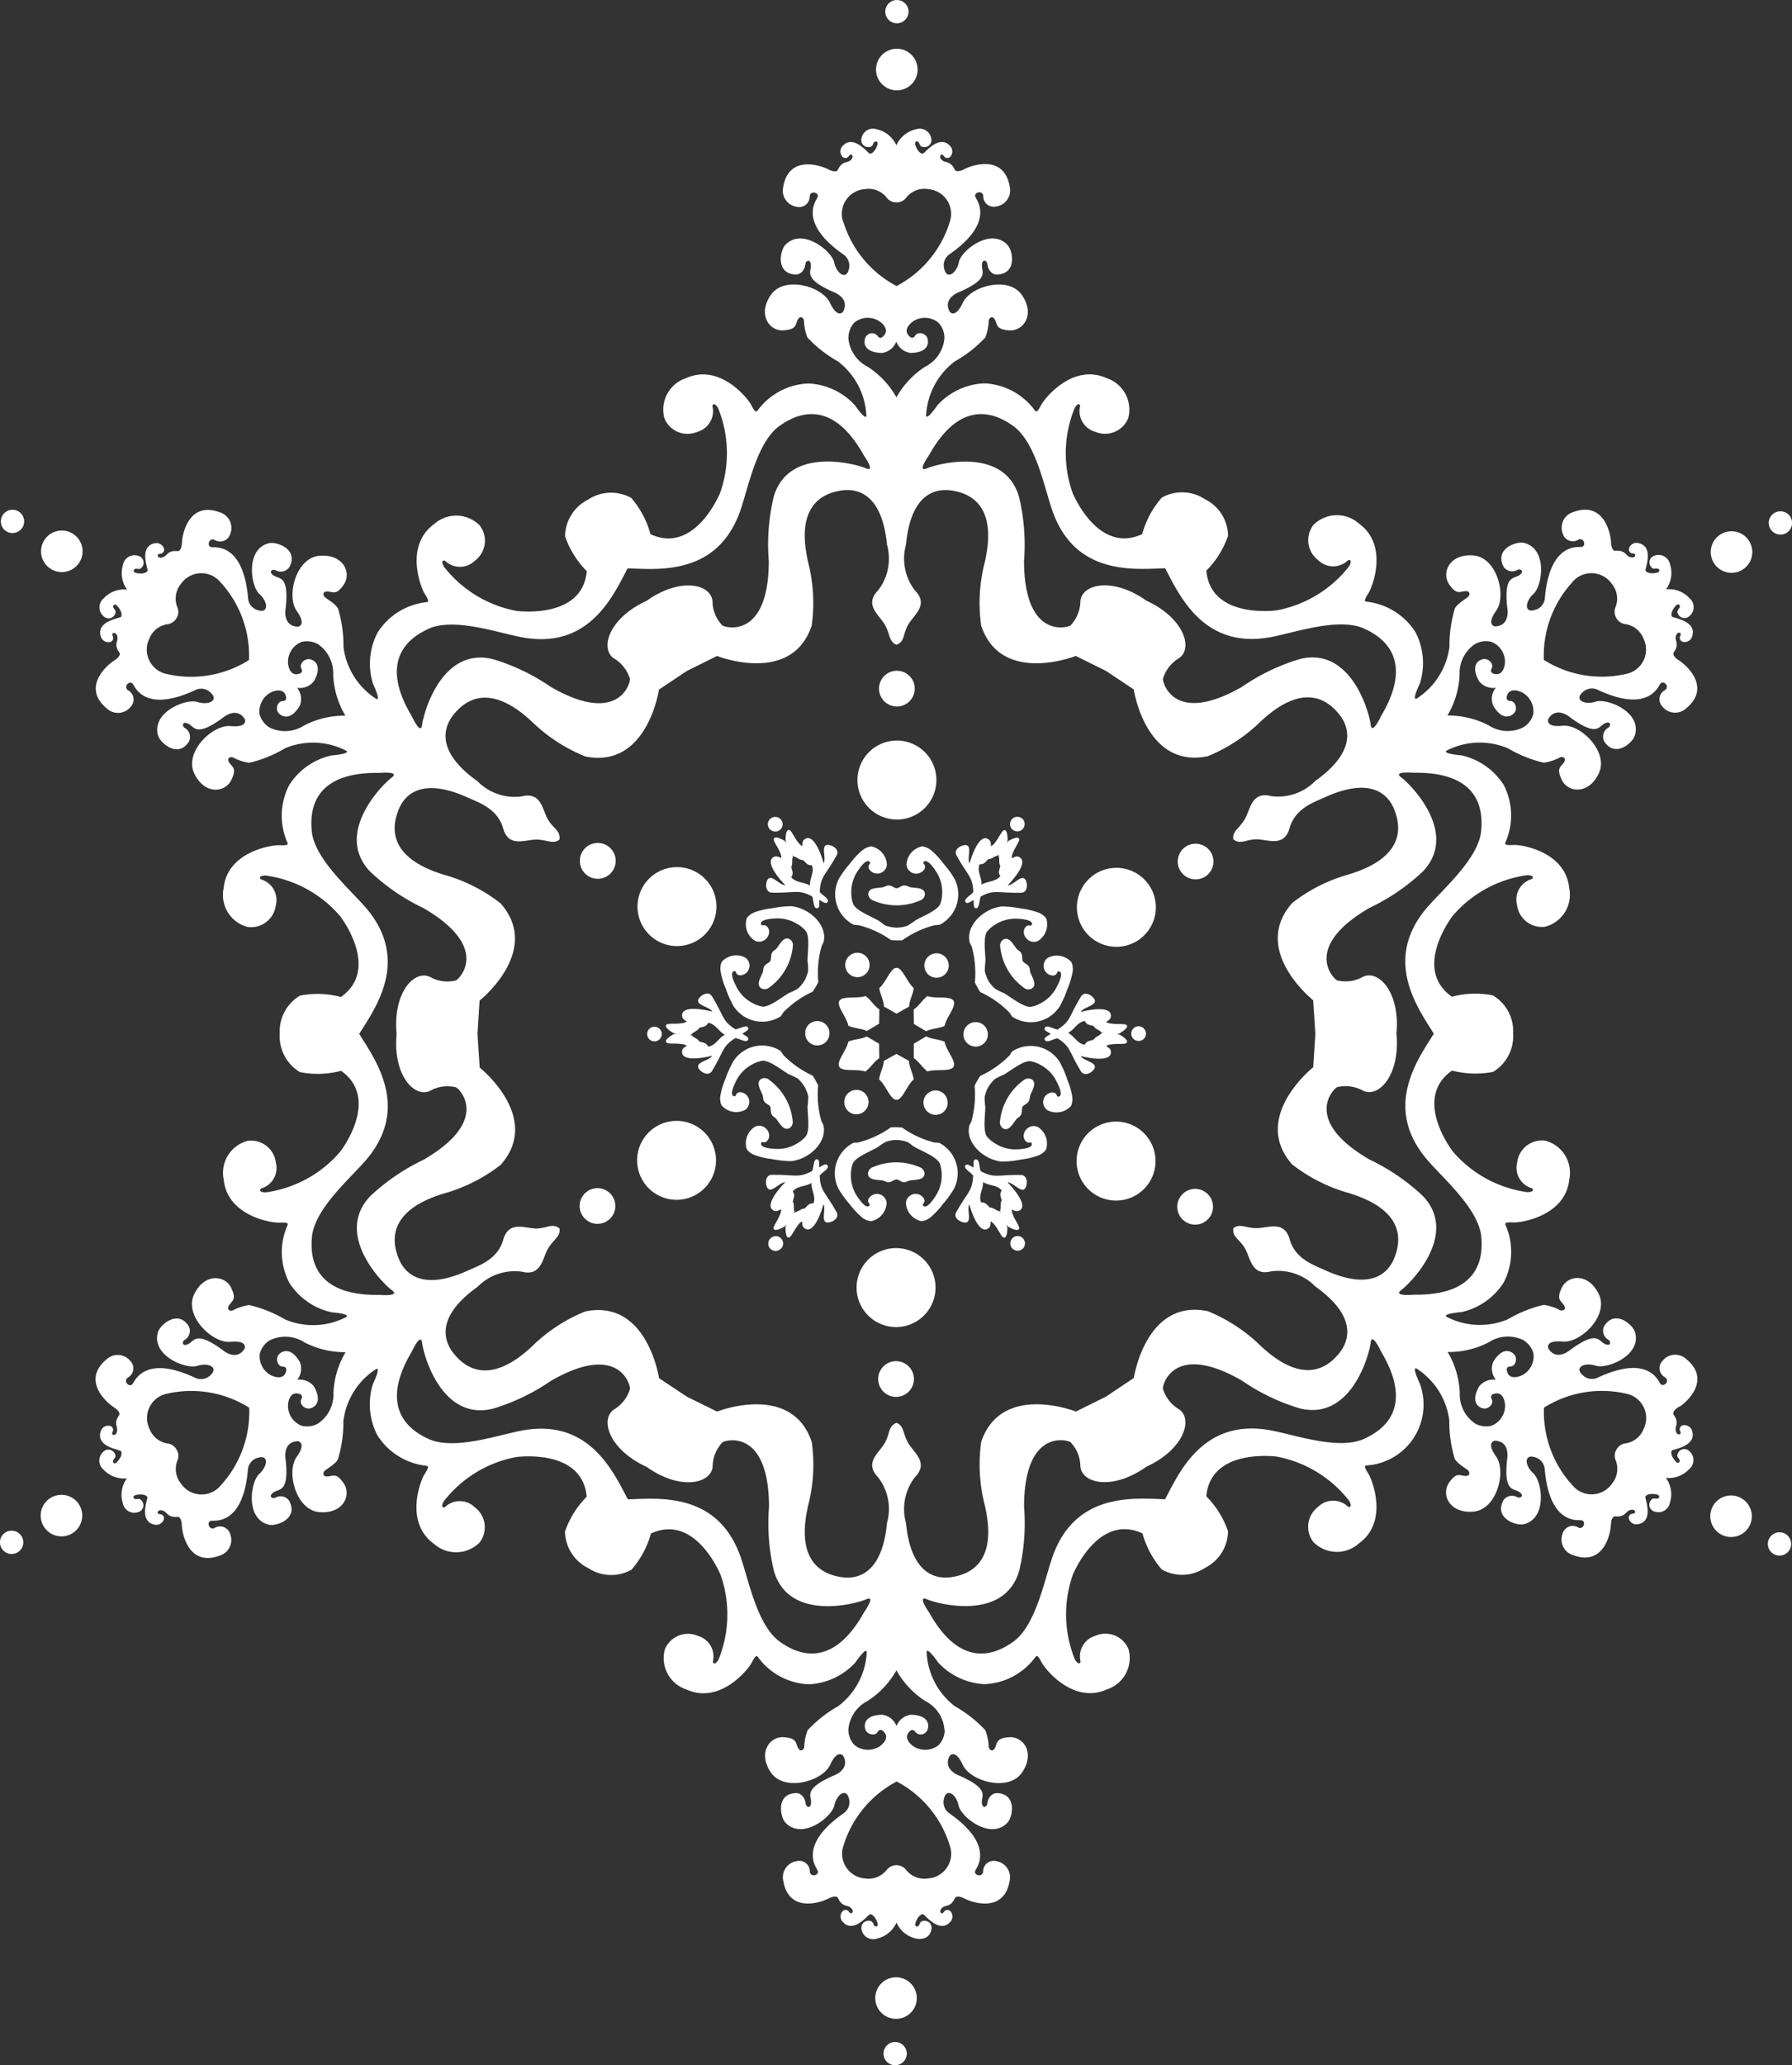 <svg xmlns="http://www.w3.org/2000/svg" xmlns:xlink="http://www.w3.org/1999/xlink" width="66.008" height="76.051" viewBox="0 0 66.008 76.051"><rect x="0" y="0" width="66.008" height="76.051" fill="#333333" stroke="none"/><defs><style>.a{fill:none;}.b{clip-path:url(#a);}.c{fill:#fff;}</style><clipPath id="a"><path class="a" d="M0,43.392H66.008V-32.659H0Z" transform="translate(0 32.659)"/></clipPath></defs><g transform="translate(0 32.659)"><g class="b" transform="translate(0 -32.659)"><g transform="translate(32.609 0.001)"><path class="c" d="M.244.489A.43.43,0,0,0,.673.06.429.429,0,0,0,.244-.368.427.427,0,0,0-.184.06.429.429,0,0,0,.244.489" transform="translate(0.184 0.368)"/></g><g transform="translate(0.032 18.771)"><path class="c" d="M.457.367A.431.431,0,0,0,.3-.218.429.429,0,0,0-.13.525.433.433,0,0,0,.457.367" transform="translate(0.344 0.276)"/></g><g transform="translate(-0.001 56.367)"><path class="c" d="M.457.122A.432.432,0,0,0-.13-.036.429.429,0,1,0,.3.707.426.426,0,0,0,.457.122" transform="translate(0.344 0.092)"/></g><g transform="translate(32.542 75.194)"><path class="c" d="M.246,0A.428.428,0,1,0,.674.428.429.429,0,0,0,.246,0" transform="translate(0.185)"/></g><g transform="translate(65.119 56.424)"><path class="c" d="M.033.122A.429.429,0,1,0,.618-.034.43.43,0,0,0,.033.122" transform="translate(0.025 0.092)"/></g><g transform="translate(65.151 18.828)"><path class="c" d="M.033.367A.433.433,0,0,0,.62.525.43.43,0,0,0,.776-.062.427.427,0,0,0,.191-.218.427.427,0,0,0,.033.367" transform="translate(0.025 0.276)"/></g><g transform="translate(32.271 1.797)"><path class="c" d="M.437.873A.767.767,0,0,0,1.2.107a.766.766,0,0,0-1.532,0A.767.767,0,0,0,.437.873" transform="translate(0.329 0.657)"/></g><g transform="translate(30.784 31.169)"><path class="c" d="M.379,1.645a1.554,1.554,0,0,0,.179.016,3.6,3.6,0,0,1,1.2.554c.061,0,.116,0,.172.007h.068c.056,0,.109,0,.172-.007a3.585,3.585,0,0,1,1.195-.554,1.594,1.594,0,0,0,.182-.016,1.258,1.258,0,0,0,.538-1.7,3.8,3.8,0,0,0-.412-.564,2.8,2.8,0,0,0-.428-.463.655.655,0,0,0-.347-.158.714.714,0,0,0-.575.668.356.356,0,0,0,.666.156c.068-.177-.119-.184-.019-.265.135-.1.38.261.487.44a1.367,1.367,0,0,1,.179.706A1.152,1.152,0,0,1,3.56.89c-.112.24-.657.445-.917.6a2.44,2.44,0,0,1-.305.2,1.484,1.484,0,0,1-.356.063h-.04a1.466,1.466,0,0,1-.356-.063c-.091-.026-.186-.135-.305-.2C1.017,1.335.474,1.13.36.89A1.2,1.2,0,0,1,.288.467,1.367,1.367,0,0,1,.467-.239c.107-.179.354-.545.487-.44.1.082-.086.088-.016.265A.356.356,0,0,0,1.6-.57a.717.717,0,0,0-.575-.668.654.654,0,0,0-.349.158,2.908,2.908,0,0,0-.428.463,3.992,3.992,0,0,0-.414.564,1.262,1.262,0,0,0,.543,1.7" transform="translate(0.285 1.238)"/></g><g transform="translate(31.983 32.607)"><path class="c" d="M.434,0C.33,0,.276.058.19.068-.076.1-.327.093-.327.331a.268.268,0,0,0,.133.2,2.177,2.177,0,0,0,.91.2h0a2.188,2.188,0,0,0,.913-.2.271.271,0,0,0,.13-.2c0-.238-.249-.235-.517-.263C1.163.058,1.107,0,1,0,.886,0,.8.1.716.1S.544,0,.434,0" transform="translate(0.327)"/></g><g transform="translate(31.131 35.084)"><path class="c" d="M.289.511A.36.36,0,0,0,.413.476h0L.443.462A.078.078,0,0,1,.457.456.1.1,0,0,1,.473.446.128.128,0,0,0,.494.43s0,0,0,0A.542.542,0,0,0,.59.339.449.449,0,0,0,.508-.29.441.441,0,0,0,.087-.36s0,0,0,0L.047-.343a.078.078,0,0,0-.014.007L.008-.325l-.021.014L-.027-.3l-.03.023a0,0,0,0,1,0,0,.449.449,0,0,0-.154.4.449.449,0,0,0,.5.387" transform="translate(0.218 0.385)"/></g><g transform="translate(28.288 30.082)"><path class="c" d="M.174.307A.272.272,0,0,0,.407,0,.273.273,0,0,0,.1-.229a.27.27,0,0,0-.233.3.269.269,0,0,0,.3.233" transform="translate(0.131 0.231)"/></g><g transform="translate(32.378 24.7)"><path class="c" d="M.376.751A.658.658,0,0,0,1.033.092.656.656,0,0,0,.376-.565.658.658,0,0,0-.283.092.66.66,0,0,0,.376.751" transform="translate(0.283 0.565)"/></g><g transform="translate(31.584 27.27)"><path class="c" d="M.829,1.659A1.454,1.454,0,1,0-.624.206,1.453,1.453,0,0,0,.829,1.659" transform="translate(0.624 1.249)"/></g><g transform="translate(32.389 35.643)"><path class="c" d="M.367,0H.353L.318,0V0c-.2.061-.363.55-.594.741.023.221.175.487.172.682l.463.261.463-.261c0-.2.149-.461.172-.682C.765.554.607.065.4,0V0L.367,0" transform="translate(0.276)"/></g><g transform="translate(28.221 30.561)"><path class="c" d="M.122,1.318c.878.019.959-.135,1.483.14l0,0c.058.147.035.431.17.433s.079-.2.093-.3c.093.037.247.172.305.07.068-.119-.193-.242-.291-.366v0c.026-.591.2-.584.624-1.355.126-.228-.2-.4-.361-.377C1.925-.4,2.13.049,2.025.235,1.962,0,1.662-.932,1.308-.634c-.056.044-.065.126-.068.235C1.056-.471.87-.925.788-.976c-.142-.086-.165.2-.165.363l.03.093L.588-.592C.446-.673.185-.8.19-.629c0,.093.305.482.275.678a.319.319,0,0,0-.24-.061C-.208.146.441.871.618,1.045c-.214,0-.5-.4-.643-.228-.1.123-.114.494.147.5M.868-.068l.047.054c.126.014.219.14.356.133.091.084.154.2.319.189.109.251-.082.477-.07.75C1.289.913,1,.964.833.745c.1-.137.026-.251,0-.37C.9.258.842.114.893,0Z" transform="translate(0.092 0.992)"/></g><g transform="translate(1.513 19.537)"><path class="c" d="M.655.059A.765.765,0,1,0,.935,1.1.765.765,0,0,0,.655.059" transform="translate(0.493 0.044)"/></g><g transform="translate(26.537 33.365)"><path class="c" d="M.112,1.733a4.02,4.02,0,0,0,.282.64,1.261,1.261,0,0,0,1.742.382c.037-.037.068-.107.1-.149a3.62,3.62,0,0,1,1.078-.757c.035-.051.063-.1.093-.147h0c0-.009.012-.019.016-.028s.012-.021.019-.03h0c.028-.049.054-.1.079-.154A3.643,3.643,0,0,1,3.64.18C3.658.126,3.7.068,3.717.014,3.863-.6,3.2-1.236,2.517-1.3a3.84,3.84,0,0,0-.7.077,2.869,2.869,0,0,0-.615.137.669.669,0,0,0-.312.221.719.719,0,0,0,.291.834c.345.17.671-.249.468-.5-.119-.149-.217.009-.24-.119-.023-.168.417-.2.626-.2a1.351,1.351,0,0,1,.7.2,1.132,1.132,0,0,1,.331.272c.151.219.058.792.058,1.094a2.229,2.229,0,0,1,.023.368,1.361,1.361,0,0,1-.123.338c0,.007-.007.012-.009.019s-.007.012-.012.016a1.4,1.4,0,0,1-.231.277,2.081,2.081,0,0,1-.331.163c-.261.151-.71.519-.976.5a1.122,1.122,0,0,1-.4-.149,1.349,1.349,0,0,1-.522-.508c-.1-.184-.3-.578-.137-.643.121-.044.033.121.221.149a.356.356,0,0,0,.2-.654A.716.716,0,0,0-.037.75a.64.64,0,0,0-.035.382,2.709,2.709,0,0,0,.184.6" transform="translate(0.084 1.304)"/></g><g transform="translate(27.948 34.558)"><path class="c" d="M.2,1.045A2.109,2.109,0,0,0,.832.358a0,0,0,0,0,0,0l0,0a2.122,2.122,0,0,0,.277-.892A.26.26,0,0,0,1-.753C.8-.872.676-.655.52-.436c-.051.07-.13.086-.182.177s-.016.221-.061.3-.17.1-.224.2S.026.4-.011.479c-.109.245-.235.461-.03.58A.281.281,0,0,0,.2,1.045" transform="translate(0.151 0.786)"/></g><g transform="translate(29.656 37.599)"><path class="c" d="M.512.228A.44.44,0,0,0,.481.107.448.448,0,0,0-.106-.137.445.445,0,0,0-.378.193v0c0,.012,0,.023,0,.037s0,.012,0,.016a.1.1,0,0,0,0,.026V.3a.051.051,0,0,0,0,.019.2.2,0,0,0,0,.037v0A.45.45,0,0,0,.479.452.454.454,0,0,0,.512.326h0a.123.123,0,0,1,0-.03V.261a.087.087,0,0,0,0-.026Z" transform="translate(0.385 0.172)"/></g><g transform="translate(23.837 37.808)"><path class="c" d="M.011.095A.273.273,0,0,0,.158.448.27.27,0,0,0,.51.3.267.267,0,0,0,.365-.05.27.27,0,0,0,.011.095" transform="translate(0.009 0.071)"/></g><g transform="translate(21.363 31.042)"><path class="c" d="M.563.05A.659.659,0,0,0-.1,1.191.659.659,0,0,0,.563.05" transform="translate(0.424 0.038)"/></g><g transform="translate(23.482 31.93)"><path class="c" d="M.415,1.548A1.454,1.454,0,1,0,1.868-.971,1.457,1.457,0,0,0-.118-.438,1.454,1.454,0,0,0,.415,1.548" transform="translate(0.313 1.165)"/></g><g transform="translate(30.9 36.677)"><path class="c" d="M.026.081A.218.218,0,0,1,0,.109s0,0,0,.007a.007.007,0,0,0,0,0C-.007.132-.012.144-.016.153l0,0c-.051.207.293.589.345.883.2.091.508.1.678.193l.456-.27L1.472.428C1.3.333,1.146.069.964-.061c-.279.1-.782,0-.936.144Z" transform="translate(0.019 0.061)"/></g><g transform="translate(24.527 36.586)"><path class="c" d="M1.463.936h0c.158.023.394.186.463.068C1.987.9,1.793.836,1.712.775c.082-.063.275-.126.214-.231s-.305.047-.463.07h0C.962.3,1.055.149.6-.6.466-.827.152-.631.093-.48c-.079.212.41.258.519.442C.373-.1-.58-.308-.5.149c.012.07.079.121.172.177-.156.123-.64.056-.727.1C-1.2.507-.964.67-.822.752l.1.021-.1.021c-.142.082-.38.245-.231.324.082.047.568-.021.724.1-.093.058-.161.107-.172.177-.082.456.871.254,1.111.189-.109.184-.6.228-.517.442.056.149.37.345.505.123.456-.75.363-.9.864-1.216M.457,1.25C.387,1.1.254,1.1.135,1.066.07.945-.084.927-.158.824L-.228.812-.158.8C-.084.7.07.68.135.556.254.521.387.526.457.375c.272.033.373.31.615.438C.829.938.729,1.218.457,1.25" transform="translate(1.101 0.704)"/></g><g transform="translate(1.498 55.045)"><path class="c" d="M.218.059A.765.765,0,1,0,1.264.338.765.765,0,0,0,.218.059" transform="translate(0.164 0.044)"/></g><g transform="translate(26.529 38.484)"><path class="c" d="M1.484,2.439c.682-.065,1.346-.706,1.2-1.318-.014-.051-.058-.112-.077-.163A3.656,3.656,0,0,1,2.49-.355c-.028-.054-.054-.1-.082-.154h0C2.4-.518,2.4-.528,2.393-.537s-.009-.019-.016-.03v0c-.03-.049-.058-.1-.093-.147a3.62,3.62,0,0,1-1.078-.757,1.685,1.685,0,0,0-.1-.149,1.259,1.259,0,0,0-1.739.38A3.854,3.854,0,0,0-.921-.6a2.672,2.672,0,0,0-.184.6.632.632,0,0,0,.035.38A.714.714,0,0,0-.2.55.356.356,0,0,0-.4-.1C-.59-.076-.5.089-.623.043-.781-.02-.588-.416-.486-.6a1.371,1.371,0,0,1,.522-.51,1.185,1.185,0,0,1,.4-.149c.265-.021.715.347.978.5A2.74,2.74,0,0,1,1.748-.6a1.462,1.462,0,0,1,.228.279A.1.1,0,0,1,1.987-.3L2-.286a1.534,1.534,0,0,1,.126.338A2.545,2.545,0,0,1,2.1.42c0,.3.093.878-.058,1.094a1.139,1.139,0,0,1-.331.275,1.367,1.367,0,0,1-.7.2c-.21,0-.647-.035-.624-.2.021-.126.119.033.24-.116.2-.249-.126-.671-.47-.5A.72.72,0,0,0-.139,2a.654.654,0,0,0,.312.221,2.728,2.728,0,0,0,.615.14,3.863,3.863,0,0,0,.7.077" transform="translate(1.117 1.836)"/></g><g transform="translate(27.941 39.7)"><path class="c" d="M.246.6C.276.677.248.8.3.891s.13.107.179.177c.156.217.282.433.487.317a.272.272,0,0,0,.109-.217A2.1,2.1,0,0,0,.8.276v0h0A2.2,2.2,0,0,0,.167-.415.272.272,0,0,0-.076-.427c-.2.119-.079.335.03.578C-.01.23-.034.307.018.4S.2.521.246.6" transform="translate(0.185 0.45)"/></g><g transform="translate(31.096 40.133)"><path class="c" d="M.408.05A.141.141,0,0,0,.384.034C.377.031.375.027.37.024L.354.017.328,0a.007.007,0,0,1,0,0A.519.519,0,0,0,.2-.034.449.449,0,0,0-.3.353a.453.453,0,0,0,.151.4s0,0,0,0A.247.247,0,0,0-.119.779L-.1.788A.109.109,0,0,0-.081.8.216.216,0,0,0-.058.814l.014.009.035.014s0,0,0,0A.451.451,0,0,0,.5.141.491.491,0,0,0,.41.05h0" transform="translate(0.307 0.038)"/></g><g transform="translate(28.301 45.524)"><path class="c" d="M.06.032a.273.273,0,0,0-.051.38A.273.273,0,0,0,.389.46.27.27,0,1,0,.06.032" transform="translate(0.045 0.024)"/></g><g transform="translate(21.348 43.754)"><path class="c" d="M.188.05a.657.657,0,1,0,.9.24.659.659,0,0,0-.9-.24" transform="translate(0.142 0.038)"/></g><g transform="translate(23.468 41.275)"><path class="c" d="M.415.111A1.453,1.453,0,1,0,2.4.644,1.451,1.451,0,0,0,.415.111" transform="translate(0.312 0.084)"/></g><g transform="translate(30.897 38.165)"><path class="c" d="M.851.458.844-.075.387-.345c-.17.1-.475.1-.678.193-.051.293-.4.675-.345.885h0A.124.124,0,0,0-.621.766a.008.008,0,0,1,0,0,.005.005,0,0,0,0,0A.345.345,0,0,0-.6.805l0,0c.156.149.657.042.936.144C.525.817.681.554.851.458" transform="translate(0.64 0.345)"/></g><g transform="translate(28.214 42.689)"><path class="c" d="M1.129.34v0c.1-.123.359-.247.291-.363S1.208,0,1.113.042c-.012-.1.03-.3-.091-.3S.91.03.852.177l0,0C.323.454.242.3-.636.317c-.258,0-.249.375-.147.5C-.638.994-.354.592-.14.589c-.177.175-.829.9-.394,1.057.068.026.142-.009.24-.061.028.2-.272.584-.275.68-.007.165.254.042.4-.04l.065-.072-.028.093c0,.165.021.452.163.363.082-.049.268-.5.452-.578,0,.109.012.193.068.238.354.3.654-.629.717-.869.1.189-.1.633.126.671.158.026.484-.149.359-.377C1.327.927,1.152.934,1.129.34M.9,1.367c-.168-.014-.231.1-.319.189-.137,0-.231.119-.356.133l-.047.056L.2,1.677C.149,1.56.212,1.418.137,1.3c.028-.119.1-.233,0-.37C.3.71.6.762.826.617c-.012.272.179.5.072.75" transform="translate(0.85 0.256)"/></g><g transform="translate(32.241 72.812)"><path class="c" d="M.437,0A.765.765,0,1,0,1.2.764.765.765,0,0,0,.437,0" transform="translate(0.329)"/></g><g transform="translate(30.769 41.509)"><path class="c" d="M2.184.33C2.13.316,2.056.323,2,.313A3.606,3.606,0,0,1,.807-.241c-.061,0-.116,0-.172-.007H.57c-.058,0-.114,0-.172.007A3.617,3.617,0,0,1-.8.313c-.054.012-.128,0-.182.016a1.262,1.262,0,0,0-.54,1.7,3.966,3.966,0,0,0,.414.566,2.987,2.987,0,0,0,.428.461.655.655,0,0,0,.347.158.719.719,0,0,0,.578-.668A.356.356,0,0,0-.42,2.388c-.07.177.116.184.016.265-.133.1-.38-.261-.487-.438a1.381,1.381,0,0,1-.179-.708A1.149,1.149,0,0,1-1,1.084c.114-.24.659-.445.92-.6a2.286,2.286,0,0,1,.307-.2A1.451,1.451,0,0,1,.582.22h.04A1.466,1.466,0,0,1,.977.283c.091.023.186.135.305.2.263.151.806.356.92.6a1.2,1.2,0,0,1,.072.424,1.361,1.361,0,0,1-.182.708c-.107.179-.352.543-.487.438-.1-.082.088-.086.019-.265a.356.356,0,0,0-.666.158.714.714,0,0,0,.575.666.64.64,0,0,0,.347-.158,2.877,2.877,0,0,0,.428-.461,3.794,3.794,0,0,0,.414-.566,1.26,1.26,0,0,0-.54-1.7" transform="translate(1.644 0.248)"/></g><g transform="translate(31.969 42.794)"><path class="c" d="M.759.421C.861.421.917.363,1,.354c.265-.028.515-.026.515-.263a.275.275,0,0,0-.13-.2,2.177,2.177,0,0,0-.91-.2h0a2.179,2.179,0,0,0-.913.2.275.275,0,0,0-.13.2c0,.238.249.235.515.263.088.009.14.068.245.068s.2-.1.289-.1.172.1.282.1" transform="translate(0.571 0.317)"/></g><g transform="translate(34.012 40.155)"><path class="c" d="M.224,0A.36.36,0,0,0,.1.037h0L.073.051A.038.038,0,0,0,.059.058.1.1,0,0,0,.043.067.084.084,0,0,0,.02.084s0,0,0,0A.542.542,0,0,0-.076.175.447.447,0,0,0,.008.8a.437.437,0,0,0,.419.07s0,0,0,0L.467.857.483.85C.49.845.5.843.506.838L.527.824C.534.822.536.817.541.815A.342.342,0,0,0,.571.792s0,0,0,0a.451.451,0,0,0,.151-.4A.447.447,0,0,0,.224,0" transform="translate(0.169 0.002)"/></g><g transform="translate(37.216 45.517)"><path class="c" d="M.134,0A.272.272,0,0,0-.1.3.272.272,0,0,0,.2.537.27.27,0,0,0,.134,0" transform="translate(0.101 0.001)"/></g><g transform="translate(32.348 50.123)"><path class="c" d="M.376,0a.658.658,0,1,0,.657.657A.658.658,0,0,0,.376,0" transform="translate(0.283)"/></g><g transform="translate(31.554 45.96)"><path class="c" d="M.829,0A1.454,1.454,0,1,0,2.282,1.453,1.453,1.453,0,0,0,.829,0" transform="translate(0.624)"/></g><g transform="translate(32.384 38.808)"><path class="c" d="M.359.963H.37a.181.181,0,0,0,.037,0h0C.613.9.771.409,1,.218.978-.005.827-.271.829-.464L.366-.725-.1-.464c0,.2-.149.459-.172.682C-.039.409.119.9.324.959h0a.158.158,0,0,0,.035,0" transform="translate(0.27 0.725)"/></g><g transform="translate(35.193 42.693)"><path class="c" d="M1.378.328C.5.31.419.463-.105.188h0C-.166.039-.143-.245-.278-.247s-.079.2-.093.3c-.093-.04-.245-.175-.305-.07s.193.24.291.363v0C-.41.941-.585.936-1.009,1.7c-.126.228.2.4.361.377.224-.037.019-.484.123-.668.063.238.363,1.164.72.869.054-.047.063-.128.065-.238.186.072.37.526.452.578.142.088.165-.2.165-.363l-.03-.093.065.072c.142.082.4.2.4.04,0-.1-.3-.484-.272-.68a.319.319,0,0,0,.24.061C1.711,1.5,1.059.775.882.6c.214,0,.5.4.643.228.1-.123.114-.494-.147-.5M.633,1.714.586,1.66C.46,1.646.367,1.52.23,1.527c-.091-.084-.154-.2-.319-.189C-.2,1.09-.008.861-.019.589.214.736.5.682.668.9c-.1.135-.023.249,0,.368-.075.116-.012.261-.063.377Z" transform="translate(1.037 0.247)"/></g><g transform="translate(3.521 4.745)"><path class="c" d="M33.284,26.852c.3-.191,1.176-1,.263-1.756a.6.6,0,0,0-.883.063.388.388,0,0,0,.112.615.144.144,0,0,1-.014.238.114.114,0,0,1-.182-.023c-.079-.107-.445-1.08-2.3-.214a.494.494,0,0,1-.573-.109c-.286-.272.082-.466.5-.331s1.716-.382,1.441-1.253c-.082-.256-.736-.841-1.134-.2a.383.383,0,0,0,.163.5c.1.075.086.261-.142.149s-.277-.5-1.253.212c0,0-.51.456-.822-.042,0,0-.135-.317.526-.254s1.716-.952,1.334-1.746-1.136-.708-1.362-.24c-.2.41-.058.466.058.617.14.184-.012.249-.116.217a1.822,1.822,0,0,0-.605-.2,4.633,4.633,0,0,0-1.325.531,2.659,2.659,0,0,1-2.226-.075s-.305-.114.515-.189a2.483,2.483,0,0,0,1.553-1.083,2.447,2.447,0,0,0,.068-2.131c-.026-.075.023-.1.305-.088s1.912-.242,2.047-1.583a1.218,1.218,0,0,0-.88-1.427.919.919,0,0,0-1.039.8.786.786,0,0,0,.545.952s.147.126-.163.144a4.4,4.4,0,0,1-2.748-1.493s-1.518-1.942-.035-2.985a3.433,3.433,0,0,0,1.509.049,1.531,1.531,0,0,0,.743-1.409,1.532,1.532,0,0,0-.747-1.409,3.364,3.364,0,0,0-1.509.049c-1.481-1.043.035-2.985.035-2.985a4.4,4.4,0,0,1,2.748-1.493c.31.019.163.144.163.144a.786.786,0,0,0-.547.95.921.921,0,0,0,1.039.806,1.218,1.218,0,0,0,.883-1.427c-.135-1.341-1.763-1.6-2.047-1.583s-.333-.014-.305-.088a2.453,2.453,0,0,0-.065-2.131A2.489,2.489,0,0,0,25.26,2.86c-.822-.075-.517-.189-.517-.189A2.665,2.665,0,0,1,26.971,2.6a4.734,4.734,0,0,0,1.323.531,1.877,1.877,0,0,0,.605-.2c.1-.035.256.033.116.217-.116.151-.258.2-.058.617.226.468.983.554,1.362-.24S29.647,1.7,28.985,1.77s-.526-.254-.526-.254c.312-.5.822-.042.822-.042.976.708,1.029.324,1.255.212s.238.075.14.149a.385.385,0,0,0-.163.5c.4.645,1.055.061,1.132-.2.277-.871-1.022-1.388-1.437-1.253s-.787-.061-.5-.331A.494.494,0,0,1,30.28.447c1.851.866,2.217-.107,2.3-.214A.114.114,0,0,1,32.758.21a.145.145,0,0,1,.014.238.386.386,0,0,0-.112.612.6.6,0,0,0,.883.065c.913-.757.033-1.565-.263-1.756s-.2-.3-.2-.3c.228-.326.021-.421.082-.612.047-.151.144-.107.144-.107.058.03.019.1,0,.149a.153.153,0,0,0,.14.186.289.289,0,0,0,.3-.172c.235-.584-.643-.708-.717-.752-.058-.037-.056-.207.121-.405.1-.114.17-.03.154.04s-.126.123-.075.231a.259.259,0,0,0,.433.1.427.427,0,0,0,0-.652,1.027,1.027,0,0,0-.866-.328,1.027,1.027,0,0,0,.149-.915.431.431,0,0,0-.564-.328.258.258,0,0,0-.126.426c.068.1.165.035.235.054s.109.121-.04.154c-.261.054-.41-.03-.412-.1,0-.086.328-.908-.293-1a.286.286,0,0,0-.3.17.153.153,0,0,0,.088.214c.058.009.133.007.13.072,0,0-.009.107-.165.072-.2-.042-.175-.27-.568-.238,0,0-.144.03-.161-.321s-.277-1.518-1.39-1.106a.6.6,0,0,0-.384.8.385.385,0,0,0,.584.21.145.145,0,0,1,.2.13.113.113,0,0,1-.112.144c-.13.016-1.157-.154-1.334,1.884a.489.489,0,0,1-.38.44c-.377.112-.361-.3-.035-.6s.524-1.677-.368-1.875c-.261-.058-1.092.217-.734.885a.381.381,0,0,0,.512.109c.114-.049.27.056.061.2s-.571-.007-.442,1.192c0,0,.14.668-.449.692,0,0-.342-.042.044-.582s.033-1.963-.845-2.031-1.181.629-.89,1.062c.256.377.375.279.564.256.228-.028.212.135.13.21s-.391.242-.482.421a4.7,4.7,0,0,0-.2,1.411A2.663,2.663,0,0,1,23.636.752s-.254.207.093-.54a2.48,2.48,0,0,0-.161-1.886A2.455,2.455,0,0,0,21.757-2.8c-.079-.014-.077-.07.077-.31s.745-1.774-.349-2.564a1.22,1.22,0,0,0-1.677.049.923.923,0,0,0,.177,1.3.787.787,0,0,0,1.1,0s.184-.065.044.214a4.4,4.4,0,0,1-2.666,1.63s-2.44.345-2.6-1.46a3.384,3.384,0,0,0,.8-1.283,1.522,1.522,0,0,0-.848-1.346,1.53,1.53,0,0,0-1.593-.061A3.412,3.412,0,0,0,13.5-5.286c-1.644.761-2.566-1.525-2.566-1.525a4.386,4.386,0,0,1,.082-3.125c.17-.258.2-.07.2-.07a.788.788,0,0,0,.552.95.921.921,0,0,0,1.218-.5,1.221,1.221,0,0,0-.8-1.476c-1.23-.554-2.266.727-2.4.98s-.177.282-.231.221a2.443,2.443,0,0,0-1.877-1.008,2.481,2.481,0,0,0-1.714.8c-.475.673-.421.352-.421.352A2.664,2.664,0,0,1,6.6-11.648a4.66,4.66,0,0,0,1.122-.88,1.886,1.886,0,0,0,.126-.629c.023-.107.156-.2.245.009.075.175.051.326.505.359.519.037.973-.573.473-1.3s-1.9-.321-2.18.284-.482.328-.482.328c-.275-.519.375-.734.375-.734,1.1-.489.8-.727.813-.98s.184-.168.2-.047c.037.3.231.4.352.391.759-.023.578-.883.4-1.078-.617-.673-1.714.191-1.8.619s-.445.65-.536.268A.494.494,0,0,1,6.4-15.59c1.677-1.169,1.015-1.972.964-2.1a.112.112,0,0,1,.068-.168.146.146,0,0,1,.214.107.387.387,0,0,0,.475.4.6.6,0,0,0,.5-.731c-.2-1.171-1.341-.813-1.653-.652S6.6-18.7,6.6-18.7c-.168-.359-.354-.228-.489-.375-.107-.116-.021-.179-.021-.179.056-.035.091.033.128.077a.154.154,0,0,0,.231-.028.292.292,0,0,0,0-.345c-.389-.494-.934.2-1.011.245-.061.033-.207-.051-.291-.305-.049-.144.061-.163.112-.112s.044.168.163.177a.258.258,0,0,0,.307-.321.431.431,0,0,0-.566-.326,1.032,1.032,0,0,0-.717.587,1.037,1.037,0,0,0-.717-.587.429.429,0,0,0-.566.326.256.256,0,0,0,.305.321c.119-.009.112-.128.163-.177s.161-.033.112.112c-.084.254-.231.338-.291.305-.077-.04-.622-.738-1.011-.245a.292.292,0,0,0,0,.345.154.154,0,0,0,.231.028c.037-.044.072-.112.128-.077,0,0,.086.063-.021.179-.135.147-.321.016-.489.375,0,0-.047.137-.361-.023s-1.453-.519-1.651.652a.6.6,0,0,0,.5.731.387.387,0,0,0,.475-.4.146.146,0,0,1,.214-.107.112.112,0,0,1,.068.168c-.051.123-.71.927.966,2.1a.5.5,0,0,1,.191.552c-.093.382-.445.161-.538-.268S.963-16.6.345-15.925c-.179.2-.359,1.055.4,1.078.121,0,.314-.093.352-.391.016-.121.184-.2.2.047s-.291.491.81.98c0,0,.65.214.375.734,0,0-.2.277-.482-.328S.315-14.817-.181-14.09s-.047,1.339.473,1.3c.456-.033.431-.184.505-.359.091-.212.221-.116.245-.009a1.886,1.886,0,0,0,.126.629,4.66,4.66,0,0,0,1.122.88A2.656,2.656,0,0,1,3.338-9.682s.054.321-.421-.352a2.474,2.474,0,0,0-1.714-.8A2.443,2.443,0,0,0-.674-9.829c-.054.061-.1.03-.231-.221s-1.164-1.535-2.394-.98a1.217,1.217,0,0,0-.8,1.476.918.918,0,0,0,1.216.5.788.788,0,0,0,.552-.95s.035-.189.207.07a4.4,4.4,0,0,1,.079,3.125s-.922,2.287-2.566,1.525A3.434,3.434,0,0,0-5.32-6.62a1.533,1.533,0,0,0-1.59.063,1.531,1.531,0,0,0-.848,1.351,3.424,3.424,0,0,0,.8,1.285c-.161,1.8-2.6,1.46-2.6,1.46a4.412,4.412,0,0,1-2.666-1.632c-.14-.279.044-.214.044-.214a.786.786,0,0,0,1.1,0,.918.918,0,0,0,.177-1.3,1.215,1.215,0,0,0-1.677-.049c-1.092.787-.5,2.324-.349,2.564s.156.293.079.31a2.444,2.444,0,0,0-1.814,1.122A2.474,2.474,0,0,0-14.835.219c.345.75.093.543.093.543A2.663,2.663,0,0,1-15.92-1.129a4.724,4.724,0,0,0-.2-1.413c-.091-.179-.4-.347-.482-.421s-.1-.238.13-.207c.191.023.307.119.564-.258.293-.431-.012-1.129-.89-1.062s-1.23,1.49-.845,2.031.044.582.044.582c-.589-.021-.449-.692-.449-.692.128-1.2-.231-1.053-.442-1.192s-.054-.245.061-.2a.385.385,0,0,0,.515-.109c.359-.668-.475-.943-.736-.885-.892.2-.692,1.581-.366,1.875s.34.71-.037.6a.492.492,0,0,1-.38-.442c-.177-2.035-1.2-1.865-1.334-1.882a.114.114,0,0,1-.112-.144.146.146,0,0,1,.2-.133.387.387,0,0,0,.587-.21.6.6,0,0,0-.387-.8c-1.113-.412-1.372.754-1.39,1.106s-.158.324-.158.324c-.4-.035-.375.193-.571.235-.156.035-.165-.07-.165-.07,0-.068.072-.065.13-.072a.156.156,0,0,0,.091-.214.29.29,0,0,0-.3-.172c-.624.088-.291.91-.293,1,0,.07-.149.154-.41.1-.149-.03-.112-.135-.042-.154s.168.047.238-.051a.259.259,0,0,0-.126-.426.43.43,0,0,0-.566.326,1.033,1.033,0,0,0,.149.915,1.027,1.027,0,0,0-.866.328.427.427,0,0,0,0,.652.256.256,0,0,0,.431-.1c.051-.109-.056-.163-.072-.231s.051-.156.151-.042c.177.2.179.368.121.405-.075.047-.952.17-.717.752a.289.289,0,0,0,.3.172.157.157,0,0,0,.142-.186c-.021-.054-.063-.119,0-.147,0,0,.1-.044.147.107.061.191-.149.286.079.61,0,0,.1.109-.2.3s-1.176,1-.263,1.756a.6.6,0,0,0,.883-.063.386.386,0,0,0-.112-.612.147.147,0,0,1,.014-.24.112.112,0,0,1,.179.023c.082.107.447,1.08,2.3.214a.494.494,0,0,1,.573.109c.286.272-.082.466-.5.331s-1.714.382-1.441,1.253c.081.256.736.841,1.134.2a.383.383,0,0,0-.163-.5c-.1-.075-.086-.261.14-.149s.279.5,1.255-.212c0,0,.51-.456.824.042,0,0,.133.317-.526.254s-1.716.952-1.337,1.746,1.136.71,1.365.24c.2-.41.056-.466-.061-.617-.137-.184.012-.249.116-.217a1.823,1.823,0,0,0,.605.2A4.634,4.634,0,0,0-18.074,2.6a2.66,2.66,0,0,1,2.226.075s.305.116-.517.189A2.481,2.481,0,0,0-17.916,3.95a2.445,2.445,0,0,0-.065,2.131c.026.077-.023.1-.307.088s-1.912.242-2.047,1.583a1.217,1.217,0,0,0,.883,1.427.918.918,0,0,0,1.039-.8.788.788,0,0,0-.547-.952s-.147-.126.163-.144A4.4,4.4,0,0,1-16.05,8.772s1.518,1.942.037,2.985a3.411,3.411,0,0,0-1.511-.049,1.531,1.531,0,0,0-.743,1.409,1.532,1.532,0,0,0,.747,1.409,3.377,3.377,0,0,0,1.511-.049c1.481,1.043-.037,2.985-.037,2.985a4.4,4.4,0,0,1-2.748,1.493c-.31-.016-.163-.144-.163-.144a.786.786,0,0,0,.547-.95.921.921,0,0,0-1.039-.806,1.218,1.218,0,0,0-.883,1.427c.135,1.341,1.763,1.6,2.047,1.586s.331.012.307.086a2.445,2.445,0,0,0,.065,2.131,2.483,2.483,0,0,0,1.553,1.083c.82.075.515.189.515.189a2.651,2.651,0,0,1-2.226.075,4.773,4.773,0,0,0-1.325-.531,1.877,1.877,0,0,0-.605.2c-.1.033-.254-.033-.116-.217.116-.151.258-.2.061-.617-.228-.468-.983-.554-1.365.24s.675,1.812,1.334,1.749.526.251.526.251c-.312.5-.822.042-.822.042-.976-.708-1.027-.324-1.253-.212s-.24-.075-.142-.149a.382.382,0,0,0,.163-.5c-.4-.643-1.053-.058-1.134.2-.272.871,1.022,1.388,1.441,1.253s.785.061.5.331a.494.494,0,0,1-.573.109c-1.851-.866-2.217.107-2.3.214a.113.113,0,0,1-.182.023.145.145,0,0,1-.014-.238.386.386,0,0,0,.112-.612.6.6,0,0,0-.883-.065c-.913.757-.033,1.565.263,1.758s.2.3.2.3c-.228.326-.021.421-.082.612-.047.151-.142.107-.142.107-.061-.03-.019-.1,0-.149a.151.151,0,0,0-.14-.184.285.285,0,0,0-.3.17c-.235.584.643.708.715.752s.058.207-.119.405c-.1.114-.172.03-.154-.04s.126-.121.075-.231a.26.26,0,0,0-.433-.1.433.433,0,0,0,0,.654,1.031,1.031,0,0,0,.866.326,1.029,1.029,0,0,0-.149.915.431.431,0,0,0,.566.328.258.258,0,0,0,.123-.426c-.068-.1-.168-.035-.235-.054s-.107-.121.042-.154c.261-.051.408.03.41.1,0,.086-.331.908.293,1a.287.287,0,0,0,.3-.17.153.153,0,0,0-.088-.214c-.058-.009-.133-.007-.13-.072,0,0,.012-.1.165-.072.2.044.175.27.571.238,0,0,.142-.03.158.321s.277,1.518,1.39,1.106a.6.6,0,0,0,.387-.8.388.388,0,0,0-.587-.21.146.146,0,0,1-.2-.13.112.112,0,0,1,.109-.144c.135-.016,1.16.154,1.334-1.884a.493.493,0,0,1,.382-.44c.377-.112.361.3.035.6s-.524,1.674.368,1.872c.261.058,1.094-.217.734-.885a.382.382,0,0,0-.512-.109c-.114.049-.27-.054-.061-.2s.571.009.445-1.19c0,0-.142-.671.447-.694,0,0,.342.042-.044.582s-.033,1.963.845,2.031,1.183-.629.89-1.06c-.256-.38-.375-.282-.564-.258-.228.028-.212-.135-.13-.21s.391-.242.482-.421a4.7,4.7,0,0,0,.2-1.411,2.659,2.659,0,0,1,1.178-1.891s.251-.207-.093.54A2.481,2.481,0,0,0-14.67,27.9a2.451,2.451,0,0,0,1.812,1.122c.079.014.077.07-.077.31s-.745,1.774.349,2.564a1.223,1.223,0,0,0,1.679-.049.919.919,0,0,0-.179-1.3.785.785,0,0,0-1.1,0s-.184.065-.044-.212A4.394,4.394,0,0,1-9.561,28.7s2.44-.345,2.6,1.46a3.384,3.384,0,0,0-.8,1.283A1.531,1.531,0,0,0-6.9,32.79a1.523,1.523,0,0,0,1.59.056,3.4,3.4,0,0,0,.715-1.33c1.644-.764,2.566,1.523,2.566,1.523a4.4,4.4,0,0,1-.079,3.125c-.172.261-.207.07-.207.07a.788.788,0,0,0-.552-.95.918.918,0,0,0-1.216.5,1.216,1.216,0,0,0,.8,1.476c1.227.554,2.263-.727,2.394-.98s.177-.282.231-.221a2.443,2.443,0,0,0,1.877,1.008,2.481,2.481,0,0,0,1.714-.8c.475-.673.421-.352.421-.352A2.659,2.659,0,0,1,2.3,37.875a4.652,4.652,0,0,0-1.122.883,1.863,1.863,0,0,0-.126.626c-.023.107-.156.2-.245-.009C.732,39.2.758,39.049.3,39.016c-.522-.037-.971.575-.475,1.3s1.907.319,2.182-.284.482-.328.482-.328c.275.519-.375.734-.375.734-1.1.491-.8.727-.81.98s-.184.168-.2.047c-.037-.3-.231-.4-.352-.391-.759.023-.58.883-.4,1.078.617.673,1.714-.191,1.807-.619s.442-.65.536-.268a.494.494,0,0,1-.193.552c-1.674,1.169-1.015,1.972-.962,2.1a.113.113,0,0,1-.07.168.146.146,0,0,1-.214-.107.387.387,0,0,0-.475-.4.6.6,0,0,0-.5.731c.2,1.171,1.339.813,1.653.652s.361-.023.361-.023c.168.361.354.228.489.375.107.116.021.179.021.179-.056.035-.091-.033-.128-.077a.153.153,0,0,0-.231.03.289.289,0,0,0,0,.342c.389.494.934-.2,1.011-.245.061-.033.207.054.291.305.049.144-.061.163-.112.112s-.044-.168-.163-.179a.261.261,0,0,0-.307.324.432.432,0,0,0,.568.326,1.042,1.042,0,0,0,.717-.587,1.032,1.032,0,0,0,.715.587c.258.047.508-.026.568-.326a.258.258,0,0,0-.307-.321c-.119.009-.112.128-.163.177s-.161.033-.112-.112c.084-.254.231-.338.291-.307.077.042.622.741,1.011.247a.289.289,0,0,0,0-.342.153.153,0,0,0-.231-.03c-.037.044-.072.112-.128.077,0,0-.086-.063.021-.179.135-.147.321-.014.489-.375,0,0,.047-.137.361.023s1.451.519,1.651-.652a.6.6,0,0,0-.5-.731.388.388,0,0,0-.475.4.146.146,0,0,1-.214.107.114.114,0,0,1-.07-.168c.054-.123.713-.927-.962-2.1a.5.5,0,0,1-.193-.552c.093-.382.445-.161.536.268s1.19,1.292,1.807.619c.179-.2.359-1.055-.4-1.078-.121,0-.314.093-.352.391-.016.121-.184.2-.2-.047s.291-.489-.81-.98c0,0-.65-.214-.375-.734,0,0,.207-.275.482.328s1.684,1.011,2.182.284.047-1.339-.475-1.3c-.456.033-.431.184-.505.361-.088.21-.221.114-.245.007a1.863,1.863,0,0,0-.126-.626,4.652,4.652,0,0,0-1.122-.883A2.659,2.659,0,0,1,5.562,35.91s-.054-.321.421.352a2.481,2.481,0,0,0,1.714.8,2.443,2.443,0,0,0,1.877-1.008c.054-.061.1-.03.231.221s1.167,1.535,2.394.98a1.216,1.216,0,0,0,.8-1.476.918.918,0,0,0-1.216-.5.788.788,0,0,0-.552.95s-.035.191-.207-.07a4.411,4.411,0,0,1-.079-3.125s.922-2.284,2.566-1.523a3.42,3.42,0,0,0,.713,1.33,1.526,1.526,0,0,0,1.59-.061,1.531,1.531,0,0,0,.848-1.351,3.414,3.414,0,0,0-.8-1.285c.163-1.8,2.6-1.46,2.6-1.46a4.412,4.412,0,0,1,2.666,1.632c.14.279-.044.214-.044.214a.786.786,0,0,0-1.1,0,.918.918,0,0,0-.177,1.3,1.215,1.215,0,0,0,1.677.049c1.094-.787.5-2.324.349-2.564s-.156-.293-.077-.307a2.242,2.242,0,0,0,1.972-3.009c-.345-.747-.093-.54-.093-.54a2.663,2.663,0,0,1,1.178,1.891,4.708,4.708,0,0,0,.2,1.411c.091.179.4.349.482.421s.1.238-.13.21c-.189-.026-.307-.121-.564.256-.293.433.012,1.129.89,1.062s1.232-1.49.845-2.031-.044-.582-.044-.582c.589.021.449.692.449.692-.126,1.2.231,1.053.442,1.192s.054.245-.061.2a.384.384,0,0,0-.515.109c-.359.668.475.943.736.885.892-.2.692-1.581.366-1.875s-.34-.71.037-.6a.5.5,0,0,1,.382.442c.175,2.038,1.2,1.868,1.332,1.884a.113.113,0,0,1,.114.142.149.149,0,0,1-.2.133.385.385,0,0,0-.584.21.6.6,0,0,0,.384.8c1.113.412,1.372-.754,1.39-1.106s.161-.321.161-.321c.394.033.373-.2.568-.238.156-.035.165.07.165.07,0,.068-.072.065-.13.075a.152.152,0,0,0-.088.214.287.287,0,0,0,.3.17c.622-.088.291-.91.293-1,0-.07.151-.154.41-.1.149.033.112.135.042.154s-.168-.047-.235.051a.258.258,0,0,0,.123.426.43.43,0,0,0,.566-.326,1.026,1.026,0,0,0-.149-.915,1.027,1.027,0,0,0,.866-.328.429.429,0,0,0,0-.652.258.258,0,0,0-.433.1c-.051.107.056.161.075.228s-.054.156-.154.042c-.177-.2-.179-.368-.119-.405s.95-.17.717-.752a.293.293,0,0,0-.3-.172.153.153,0,0,0-.14.186c.021.054.061.119,0,.147,0,0-.1.044-.142-.107-.061-.191.147-.284-.082-.61,0,0-.1-.109.2-.3M29.353-3.53a.915.915,0,0,1,1.451.082.853.853,0,0,1,.135.843.432.432,0,0,0,.026.405.434.434,0,0,0,.338.228.851.851,0,0,1,.664.536.914.914,0,0,1-.654,1.3,4,4,0,0,1-3.018-.519,4,4,0,0,1,1.06-2.871M25.192-.1a1.293,1.293,0,0,1,.571-1.141.835.835,0,0,1,.6-.079.789.789,0,0,1,.5.771c-.009.151-.093.508-.421.4a.118.118,0,0,1-.072-.184c.082-.135-.047-.333-.242-.354-.128-.016-.6.142-.219.815a.655.655,0,0,0,.617.242.656.656,0,0,0-.1.654c.391.666.764.338.815.219.077-.179-.03-.389-.189-.387S26.929.7,26.929.7c.07-.338.419-.231.554-.163a.786.786,0,0,1,.419.817.824.824,0,0,1-.368.477,1.289,1.289,0,0,1-1.274-.077,3.223,3.223,0,0,0-1.516-.361A3.211,3.211,0,0,0,25.192-.1M-19.4-.65a3.988,3.988,0,0,1-3.016.517.915.915,0,0,1-.657-1.3.855.855,0,0,1,.664-.536.44.44,0,0,0,.34-.226.436.436,0,0,0,.026-.408.854.854,0,0,1,.13-.843.915.915,0,0,1,1.453-.079A3.993,3.993,0,0,1-19.4-.65m2.033,2.408a1.3,1.3,0,0,1-1.274.079.835.835,0,0,1-.368-.48A.789.789,0,0,1-18.589.54c.135-.068.484-.175.554.165,0,0,.037.156-.121.156s-.265.2-.189.387c.051.116.424.445.817-.219a.664.664,0,0,0-.1-.657A.655.655,0,0,0-17.01.131c.38-.673-.091-.829-.219-.815-.193.023-.321.221-.24.356s-.075.182-.075.182c-.328.109-.41-.247-.419-.4a.788.788,0,0,1,.5-.771.842.842,0,0,1,.6.079A1.3,1.3,0,0,1-16.3-.1,3.233,3.233,0,0,0-15.85,1.4a3.184,3.184,0,0,0-1.516.359m-3.088,28a.915.915,0,0,1-1.451-.082.851.851,0,0,1-.135-.843.424.424,0,0,0-.026-.405A.424.424,0,0,0-22.4,28.2a.855.855,0,0,1-.664-.536.914.914,0,0,1,.654-1.3,4,4,0,0,1,3.018.519,4,4,0,0,1-1.06,2.871m4.161-3.428a1.288,1.288,0,0,1-.571,1.141.822.822,0,0,1-.6.079.785.785,0,0,1-.5-.771c.009-.151.088-.508.419-.4a.119.119,0,0,1,.075.184c-.082.135.044.333.24.354.128.016.6-.142.219-.815a.659.659,0,0,0-.617-.242.656.656,0,0,0,.1-.654c-.391-.666-.764-.338-.815-.219-.077.179.03.389.189.387s.121.156.121.156c-.07.34-.419.231-.554.165A.788.788,0,0,1-19,24.879a.831.831,0,0,1,.368-.48,1.3,1.3,0,0,1,1.274.077,3.223,3.223,0,0,0,1.516.361,3.184,3.184,0,0,0-.447,1.493M5.652-8.2C6.9-10.439,8.263-9.608,8.729-9.284c.883.612,1.183,2.4,1.5,3.237.864,2.284,2.992,2.056,4.117,2.017.524.992,1.395,2.946,3.8,2.552.88-.144,2.582-.778,3.554-.319.512.242,1.914,1.006.6,3.207,0,0-.338.734-.384.317s-.71-2.89-2.615-2.412A7.569,7.569,0,0,0,17.175.338c-2.4,1.374-2.894-.023-2.911-.291a1.317,1.317,0,0,1,.6-.771c.517-.363.177-1.474-1.206-2.11-1.243-.883-2.38-.617-2.433.014a1.325,1.325,0,0,1-.368.9c-.242.121-1.7.389-1.709-2.375A7.6,7.6,0,0,0,8.966-6.65c-.54-1.889-3.016-1.225-3.4-1.057s.084-.489.084-.489M2.488-16.775a.914.914,0,0,1,.8-1.216.845.845,0,0,1,.794.305.436.436,0,0,0,.368.182.434.434,0,0,0,.366-.182.847.847,0,0,1,.794-.305.914.914,0,0,1,.8,1.216,4,4,0,0,1-1.956,2.354,4,4,0,0,1-1.958-2.354m.184,4.254A.83.83,0,0,1,2.9-13.08a.79.79,0,0,1,.917-.047c.126.084.394.333.135.564a.119.119,0,0,1-.2-.026.263.263,0,0,0-.428.03c-.077.1-.177.589.6.6a.662.662,0,0,0,.519-.415.659.659,0,0,0,.519.415c.771-.007.671-.494.6-.6-.119-.158-.354-.17-.428-.03a.121.121,0,0,1-.2.026c-.258-.231.009-.48.135-.564a.79.79,0,0,1,.917.047.83.83,0,0,1,.231.559,1.291,1.291,0,0,1-.7,1.064,3.155,3.155,0,0,0-1.069,1.134,3.19,3.19,0,0,0-1.071-1.134,1.3,1.3,0,0,1-.7-1.064M-12.809-1.791c.973-.459,2.673.177,3.554.319,2.41.4,3.279-1.563,3.8-2.555,1.122.04,3.248.263,4.115-2.021.314-.834.615-2.624,1.5-3.237C.63-9.608,1.992-10.439,3.238-8.2c0,0,.468.657.084.489S.464-8.539-.076-6.65A7.6,7.6,0,0,0-.253-4.294C-.26-1.53-1.72-1.8-1.96-1.919a1.314,1.314,0,0,1-.368-.9c-.056-.631-1.19-.892-2.431-.009C-6.144-2.193-6.482-1.08-5.965-.715a1.326,1.326,0,0,1,.6.768c-.016.268-.517,1.667-2.913.291A7.539,7.539,0,0,0-10.408-.68c-1.9-.477-2.568,2-2.615,2.415s-.382-.319-.382-.319c-1.318-2.2.084-2.964.6-3.207m-1.8,24.518c-2.564.042-2.524-1.556-2.478-2.119.088-1.071,1.488-2.229,2.054-2.918,1.546-1.891.284-3.621-.312-4.573.6-.952,1.854-2.683.307-4.573C-15.6,7.855-17,6.7-17.091,5.628c-.047-.566-.086-2.161,2.48-2.121,0,0,.8-.075.466.172s-2.149,2.061-.782,3.472a7.578,7.578,0,0,0,1.951,1.332c2.389,1.388,1.427,2.517,1.2,2.666a1.318,1.318,0,0,1-.964-.133c-.573-.265-1.367.584-1.223,2.1-.144,1.518.654,2.368,1.227,2.1a1.306,1.306,0,0,1,.966-.13c.224.147,1.185,1.278-1.2,2.666a7.67,7.67,0,0,0-1.954,1.33c-1.365,1.413.447,3.225.785,3.472s-.468.172-.468.172m17.856,11.7C2,36.667.637,35.836.171,35.512c-.883-.612-1.183-2.4-1.5-3.237-.864-2.284-2.992-2.056-4.115-2.017-.526-.992-1.4-2.946-3.807-2.552-.88.144-2.58.778-3.553.319-.512-.242-1.914-1.006-.6-3.207,0,0,.335-.734.382-.317s.708,2.89,2.615,2.415A7.676,7.676,0,0,0-8.273,25.89c2.394-1.376,2.892.023,2.911.291a1.335,1.335,0,0,1-.6.771c-.517.363-.179,1.474,1.209,2.11,1.241.883,2.375.617,2.431-.012a1.327,1.327,0,0,1,.368-.9c.242-.121,1.7-.387,1.709,2.375a7.6,7.6,0,0,0,.177,2.357c.54,1.889,3.016,1.227,3.4,1.057s-.084.489-.084.489M6.412,43a.913.913,0,0,1-.8,1.216.856.856,0,0,1-.8-.305.456.456,0,0,0-.729,0,.851.851,0,0,1-.8.305A.913.913,0,0,1,2.5,43a4,4,0,0,1,1.958-2.354A4,4,0,0,1,6.412,43m-.184-4.254A.83.83,0,0,1,6,39.308a.794.794,0,0,1-.92.047c-.126-.084-.394-.333-.133-.564a.116.116,0,0,1,.193.028.265.265,0,0,0,.428-.03c.077-.1.177-.591-.6-.6a.657.657,0,0,0-.517.414.662.662,0,0,0-.519-.414c-.773.009-.673.494-.6.6.116.156.352.168.426.03a.119.119,0,0,1,.2-.028c.261.231-.007.48-.133.564a.79.79,0,0,1-.917-.047.825.825,0,0,1-.231-.559,1.3,1.3,0,0,1,.7-1.064,3.208,3.208,0,0,0,1.071-1.132,3.193,3.193,0,0,0,1.069,1.134,1.289,1.289,0,0,1,.7,1.062m15.481-10.73c-.973.459-2.673-.175-3.554-.319-2.41-.394-3.279,1.563-3.8,2.555-1.122-.04-3.248-.263-4.112,2.021-.317.834-.617,2.624-1.5,3.237-.466.324-1.83,1.155-3.076-1.085,0,0-.468-.659-.084-.491s2.857.831,3.4-1.057a7.6,7.6,0,0,0,.177-2.357c.007-2.762,1.467-2.5,1.709-2.375a1.317,1.317,0,0,1,.366.9c.058.629,1.188.89,2.431.007,1.386-.636,1.726-1.749,1.206-2.112a1.317,1.317,0,0,1-.6-.771c.014-.268.515-1.667,2.908-.291a7.571,7.571,0,0,0,2.131,1.025c1.907.477,2.571-2,2.615-2.415s.382.319.382.319c1.318,2.2-.084,2.964-.6,3.207M22.8,21.337c-.126.328-.617,1.369-2.573.477-.389-.179-1.087-.4-1.292-1.127s-.806-.412-1.227-.417c-.4,0-.608-.184-.848,0-.049.335.217.391.421.736.214.363.238,1.039.973.855a1.914,1.914,0,0,1,1.623.557c1.751,1.246,1.094,2.194.873,2.466-1.118,1.376-2.52.047-2.864-.258a6.058,6.058,0,0,0-1.975-1.3c-2.284-.466-2.718,2.461-2.718,2.461l-1.027.687-1.106.55s-2.752-1.087-3.491,1.122a6.042,6.042,0,0,0,.142,2.361c.091.452.54,2.331-1.211,2.61-.347.056-1.495.149-1.7-1.989a1.921,1.921,0,0,1,.328-1.686c.529-.543-.047-.9-.251-1.269-.2-.349-.144-.619-.426-.734-.314.126-.231.384-.428.734-.2.368-.78.727-.251,1.271A1.908,1.908,0,0,1,4.1,31.129c-.2,2.138-1.351,2.045-1.7,1.989-1.751-.279-1.3-2.159-1.211-2.61a5.971,5.971,0,0,0,.14-2.361c-.736-2.21-3.488-1.122-3.488-1.122l-1.108-.547-1.029-.682s-.433-2.927-2.715-2.459a5.965,5.965,0,0,0-1.977,1.3c-.345.307-1.746,1.637-2.864.258-.221-.272-.878-1.218.873-2.466a1.921,1.921,0,0,1,1.623-.557c.734.186.759-.491.973-.852s.466-.435.421-.736c-.263-.212-.445-.009-.848,0-.421,0-1.02-.312-1.227.417s-.9.948-1.292,1.127c-1.956.892-2.447-.149-2.573-.477-.633-1.656,1.22-2.205,1.656-2.35a6.05,6.05,0,0,0,2.117-1.062c1.544-1.742-.773-3.581-.773-3.581l-.082-1.234.077-1.232s2.319-1.84.771-3.584a5.975,5.975,0,0,0-2.114-1.06c-.435-.147-2.289-.7-1.653-2.352.123-.328.615-1.369,2.571-.477.391.179,1.087.4,1.292,1.127s.806.412,1.227.417c.4,0,.608.186.848,0,.049-.335-.217-.391-.421-.736-.214-.363-.24-1.039-.973-.855a1.917,1.917,0,0,1-1.623-.557c-1.751-1.246-1.094-2.191-.873-2.466,1.118-1.376,2.52-.047,2.864.258A6.058,6.058,0,0,0-7.013,2.9C-4.729,3.367-4.3.44-4.3.44l1.027-.687L-2.16-.8S.59.291,1.328-1.919a6.069,6.069,0,0,0-.14-2.361C1.1-4.732.646-6.611,2.4-6.89c.347-.054,1.493-.149,1.7,1.991a1.91,1.91,0,0,1-.328,1.684c-.529.543.047.9.251,1.269.2.349.144.619.428.734.314-.123.228-.384.426-.734.207-.368.78-.727.251-1.269A1.918,1.918,0,0,1,4.8-4.9C5-7.039,6.146-6.944,6.5-6.89c1.749.279,1.3,2.159,1.209,2.61a5.971,5.971,0,0,0-.14,2.361C8.3.291,11.053-.8,11.053-.8l1.108.547L13.19.433s.433,2.927,2.718,2.461a6.04,6.04,0,0,0,1.975-1.3c.345-.305,1.746-1.632,2.864-.256.221.272.878,1.218-.873,2.466a1.911,1.911,0,0,1-1.623.557c-.734-.186-.759.491-.973.852s-.463.435-.421.738c.265.21.447.007.848,0,.421,0,1.02.312,1.227-.417s.9-.948,1.292-1.127c1.956-.892,2.447.149,2.573.477.633,1.656-1.22,2.205-1.656,2.352a5.975,5.975,0,0,0-2.114,1.06c-1.546,1.744.771,3.581.771,3.581l.082,1.234L19.8,14.345s-2.317,1.837-.773,3.581a6.046,6.046,0,0,0,2.117,1.06c.435.147,2.289.7,1.656,2.352m.713,1.383s-.8.075-.468-.172,2.149-2.061.785-3.472a7.655,7.655,0,0,0-1.954-1.332c-2.389-1.386-1.425-2.517-1.2-2.666a1.323,1.323,0,0,1,.966.133c.573.268,1.367-.582,1.223-2.1.144-1.518-.652-2.368-1.227-2.1a1.317,1.317,0,0,1-.964.133c-.226-.149-1.188-1.281,1.2-2.669a7.623,7.623,0,0,0,1.954-1.33c1.367-1.413-.447-3.225-.785-3.472s.468-.172.468-.172c2.564-.042,2.524,1.556,2.478,2.119C25.9,6.69,24.5,7.848,23.932,8.537c-1.546,1.891-.284,3.621.312,4.573-.6.952-1.854,2.683-.305,4.571.564.692,1.963,1.849,2.052,2.918.047.566.086,2.161-2.478,2.121m3.975,2.967c-.135.068-.484.175-.554-.165,0,0-.037-.158.121-.156s.265-.2.189-.384c-.051-.119-.424-.447-.815.217a.654.654,0,0,0,.1.657.659.659,0,0,0-.617.242c-.38.673.091.831.219.815.2-.023.321-.221.24-.356a.118.118,0,0,1,.075-.182c.331-.109.412.247.421.4a.789.789,0,0,1-.5.771.842.842,0,0,1-.6-.079,1.294,1.294,0,0,1-.568-1.143,3.2,3.2,0,0,0-.447-1.493,3.184,3.184,0,0,0,1.516-.359,1.289,1.289,0,0,1,1.274-.077.835.835,0,0,1,.368.477.786.786,0,0,1-.419.817m4.483,1.97a.851.851,0,0,1-.664.536.435.435,0,0,0-.338.226.428.428,0,0,0-.026.408.859.859,0,0,1-.135.843.913.913,0,0,1-1.451.079,3.993,3.993,0,0,1-1.06-2.871,4,4,0,0,1,3.018-.517.914.914,0,0,1,.654,1.3" transform="translate(25.051 20.21)"/></g><g transform="translate(63 55.07)"><path class="c" d="M.655.059A.765.765,0,1,0,.934,1.1.765.765,0,0,0,.655.059" transform="translate(0.493 0.044)"/></g><g transform="translate(35.685 38.496)"><path class="c" d="M2.068.708a3.905,3.905,0,0,0-.282-.64A1.261,1.261,0,0,0,.045-.315c-.037.037-.068.107-.1.149A3.62,3.62,0,0,1-1.136.591c-.033.051-.063.1-.093.147h0l-.016.03A.194.194,0,0,1-1.264.8h0c-.026.049-.054.1-.079.154a3.656,3.656,0,0,1-.119,1.313c-.019.051-.063.109-.077.163-.147.612.519,1.25,1.2,1.316a3.682,3.682,0,0,0,.7-.075,2.871,2.871,0,0,0,.612-.14.669.669,0,0,0,.312-.221.719.719,0,0,0-.291-.834c-.345-.17-.671.251-.468.5.119.149.219-.009.24.119.021.168-.417.2-.624.2a1.373,1.373,0,0,1-.7-.2A1.211,1.211,0,0,1-.891,2.82c-.151-.219-.058-.792-.058-1.094a2.215,2.215,0,0,1-.023-.368A1.4,1.4,0,0,1-.849,1.02.047.047,0,0,0-.84,1,.071.071,0,0,0-.828.985,1.4,1.4,0,0,1-.6.708,2.432,2.432,0,0,1-.267.545C-.006.393.445.025.708.049a1.167,1.167,0,0,1,.4.149,1.355,1.355,0,0,1,.522.51c.1.182.3.575.14.64-.121.044-.035-.119-.224-.149a.357.357,0,0,0-.2.657.719.719,0,0,0,.866-.165.632.632,0,0,0,.035-.38,2.688,2.688,0,0,0-.184-.6" transform="translate(1.557 0.533)"/></g><g transform="translate(36.831 39.715)"><path class="c" d="M.521.02A2.14,2.14,0,0,0-.113.707v0h0A2.142,2.142,0,0,0-.392,1.6a.262.262,0,0,0,.109.217c.2.119.328-.1.484-.317.051-.07.13-.086.182-.177S.4,1.1.442,1.026s.172-.1.226-.2S.7.665.733.586C.842.341.968.125.763.006A.281.281,0,0,0,.521.02" transform="translate(0.392 0.015)"/></g><g transform="translate(35.488 37.639)"><path class="c" d="M.509.212v0A.452.452,0,0,0,.241-.126.453.453,0,0,0-.348.116.5.5,0,0,0-.381.242V.275a.03.03,0,0,0,0,.014V.31a.087.087,0,0,1,0,.026V.342A.576.576,0,0,0-.35.463.452.452,0,0,0,.239.708.451.451,0,0,0,.509.377v0c0-.014,0-.026.007-.037V.265a.045.045,0,0,0,0-.016.2.2,0,0,0,0-.037" transform="translate(0.383 0.159)"/></g><g transform="translate(41.668 37.791)"><path class="c" d="M.3.213A.273.273,0,0,0,.15-.141.27.27,0,0,0-.2.006.267.267,0,0,0-.057.358.27.27,0,0,0,.3.213" transform="translate(0.223 0.161)"/></g><g transform="translate(43.365 43.78)"><path class="c" d="M.563.05a.658.658,0,1,0,.24.9.658.658,0,0,0-.24-.9" transform="translate(0.424 0.038)"/></g><g transform="translate(39.653 41.3)"><path class="c" d="M1.244.111A1.454,1.454,0,1,0,1.778,2.1,1.455,1.455,0,0,0,1.244.111" transform="translate(0.937 0.084)"/></g><g transform="translate(33.654 38.168)"><path class="c" d="M.824.656A.291.291,0,0,0,.845.628a.008.008,0,0,1,0,0s0-.007,0-.007L.866.584h0C.915.375.572,0,.521-.3c-.2-.093-.51-.1-.678-.2l-.459.272,0,.531c.17.1.324.359.505.489C.165.7.668.8.821.656Z" transform="translate(0.62 0.494)"/></g><g transform="translate(38.478 36.596)"><path class="c" d="M1.052,1.559c.079-.214-.41-.258-.517-.442.238.065,1.19.268,1.111-.189C1.634.858,1.567.809,1.474.751,1.63.63,2.114.7,2.2.651,2.347.572,2.109.409,1.967.327l-.1-.021.1-.021C2.109.2,2.347.038,2.2-.038c-.084-.047-.571.019-.727-.1.093-.056.161-.1.172-.177C1.727-.774.775-.572.535-.506c.109-.186.6-.231.519-.442C1-1.1.682-1.3.547-1.072.09-.323.186-.173-.317.143h0C-.475.12-.711-.043-.78.073S-.645.241-.566.3C-.645.364-.839.43-.78.532c.07.119.305-.044.463-.068h0C.184.784.09.93.545,1.682c.135.221.452.028.508-.123M.074.267C.316.139.416-.139.689-.171c.07.151.2.147.321.182.065.123.219.14.293.242l.072.014L1.3.278C1.231.381,1.075.4,1.01.52.894.558.759.551.689.7.416.672.316.392.074.267" transform="translate(0.792 1.173)"/></g><g transform="translate(63.015 19.563)"><path class="c" d="M.655.815A.765.765,0,1,0-.39.535.765.765,0,0,0,.655.815" transform="translate(0.493 0.613)"/></g><g transform="translate(35.693 33.377)"><path class="c" d="M.7,0C.016.067-.65.707-.5,1.32c.014.051.061.112.077.163A3.656,3.656,0,0,1-.308,2.8c.026.054.054.1.079.151v0c0,.009.012.019.016.028S-.2,3-.2,3.008l0,0c.028.049.058.1.091.147a3.591,3.591,0,0,1,1.078.757,1.32,1.32,0,0,0,.1.149A1.258,1.258,0,0,0,2.82,3.676a3.739,3.739,0,0,0,.282-.64,2.816,2.816,0,0,0,.186-.6.648.648,0,0,0-.037-.38.713.713,0,0,0-.866-.165.356.356,0,0,0,.2.654c.189-.028.1-.193.224-.147.156.063-.037.459-.14.64a1.371,1.371,0,0,1-.522.51,1.167,1.167,0,0,1-.4.149c-.263.021-.715-.347-.976-.5a2.283,2.283,0,0,1-.331-.165A1.405,1.405,0,0,1,.2,2.761a.082.082,0,0,0-.012-.019L.186,2.726A1.423,1.423,0,0,1,.06,2.389a2.215,2.215,0,0,1,.023-.368c0-.3-.093-.878.058-1.094A1.2,1.2,0,0,1,.472.651a1.375,1.375,0,0,1,.7-.2c.207,0,.647.035.624.2-.023.126-.121-.033-.24.116-.2.249.123.671.468.5A.716.716,0,0,0,2.319.44.642.642,0,0,0,2.007.218a2.706,2.706,0,0,0-.612-.14A3.889,3.889,0,0,0,.7,0" transform="translate(0.524 0.001)"/></g><g transform="translate(36.838 34.572)"><path class="c" d="M.476.467C.445.388.473.269.42.176S.287.066.238,0C.082-.22-.044-.437-.249-.318A.269.269,0,0,0-.358-.1,2.172,2.172,0,0,0-.079.788l0,0v0a2.138,2.138,0,0,0,.633.687.267.267,0,0,0,.24.012C1,1.373.876,1.156.767.914.729.835.755.758.7.667S.52.544.476.467" transform="translate(0.358 0.351)"/></g><g transform="translate(34.047 35.105)"><path class="c" d="M.106.464A.141.141,0,0,0,.129.48C.136.483.139.487.143.49A.058.058,0,0,1,.16.5.125.125,0,0,1,.185.511a.007.007,0,0,1,0,0A.423.423,0,0,0,.311.545.449.449,0,0,0,.816.161a.453.453,0,0,0-.151-.4s0,0,0,0A.149.149,0,0,0,.63-.265L.619-.274.6-.288A.109.109,0,0,0,.572-.3.049.049,0,0,0,.558-.309L.521-.323h0A.446.446,0,0,0,.1-.258.449.449,0,0,0,.013.373.408.408,0,0,0,.1.462l0,0" transform="translate(0.08 0.349)"/></g><g transform="translate(37.203 30.075)"><path class="c" d="M.248.276A.271.271,0,0,0,.3-.1a.273.273,0,0,0-.38-.049A.271.271,0,0,0-.132.225a.271.271,0,0,0,.38.051" transform="translate(0.186 0.208)"/></g><g transform="translate(43.379 31.069)"><path class="c" d="M.188.05a.657.657,0,1,0,.9.24.659.659,0,0,0-.9-.24" transform="translate(0.142 0.038)"/></g><g transform="translate(39.668 31.956)"><path class="c" d="M.415.111A1.454,1.454,0,1,0,2.4.644,1.455,1.455,0,0,0,.415.111" transform="translate(0.313 0.084)"/></g><g transform="translate(33.655 36.68)"><path class="c" d="M.848.124h0L.836.091a.009.009,0,0,1,0-.007l0,0A.145.145,0,0,0,.808.051h0C.652-.1.149.009-.13-.093-.312.037-.468.3-.638.4l.007.533.456.27C0,1.1.3,1.1.5,1.006.554.713.9.331.848.124" transform="translate(0.638 0.093)"/></g><g transform="translate(35.204 30.567)"><path class="c" d="M.37,1.3v0c-.1.123-.356.247-.289.366.056.1.21-.033.3-.07.014.1-.028.3.093.3s.112-.286.17-.433l0,0c.526-.275.605-.119,1.483-.137.263,0,.251-.375.149-.5-.144-.177-.428.226-.643.228.177-.175.829-.9.394-1.057-.065-.026-.142.009-.24.061-.028-.2.272-.584.275-.68,0-.165-.254-.042-.4.04l-.065.072L1.634-.6c0-.163-.021-.452-.163-.363-.082.049-.268.5-.452.578,0-.109-.012-.193-.068-.238C.6-.924.3,0,.232.243.127.057.332-.39.109-.428-.05-.453-.376-.279-.25-.05.172.718.346.711.37,1.3M.6.278C.768.294.831.173.919.089c.137,0,.231-.119.356-.133L1.322-.1,1.3-.032c.054.116-.009.258.065.377-.028.119-.1.233,0,.368C1.194.935.9.881.675,1.028.684.755.493.529.6.278" transform="translate(0.278 0.982)"/></g></g></g></svg>
